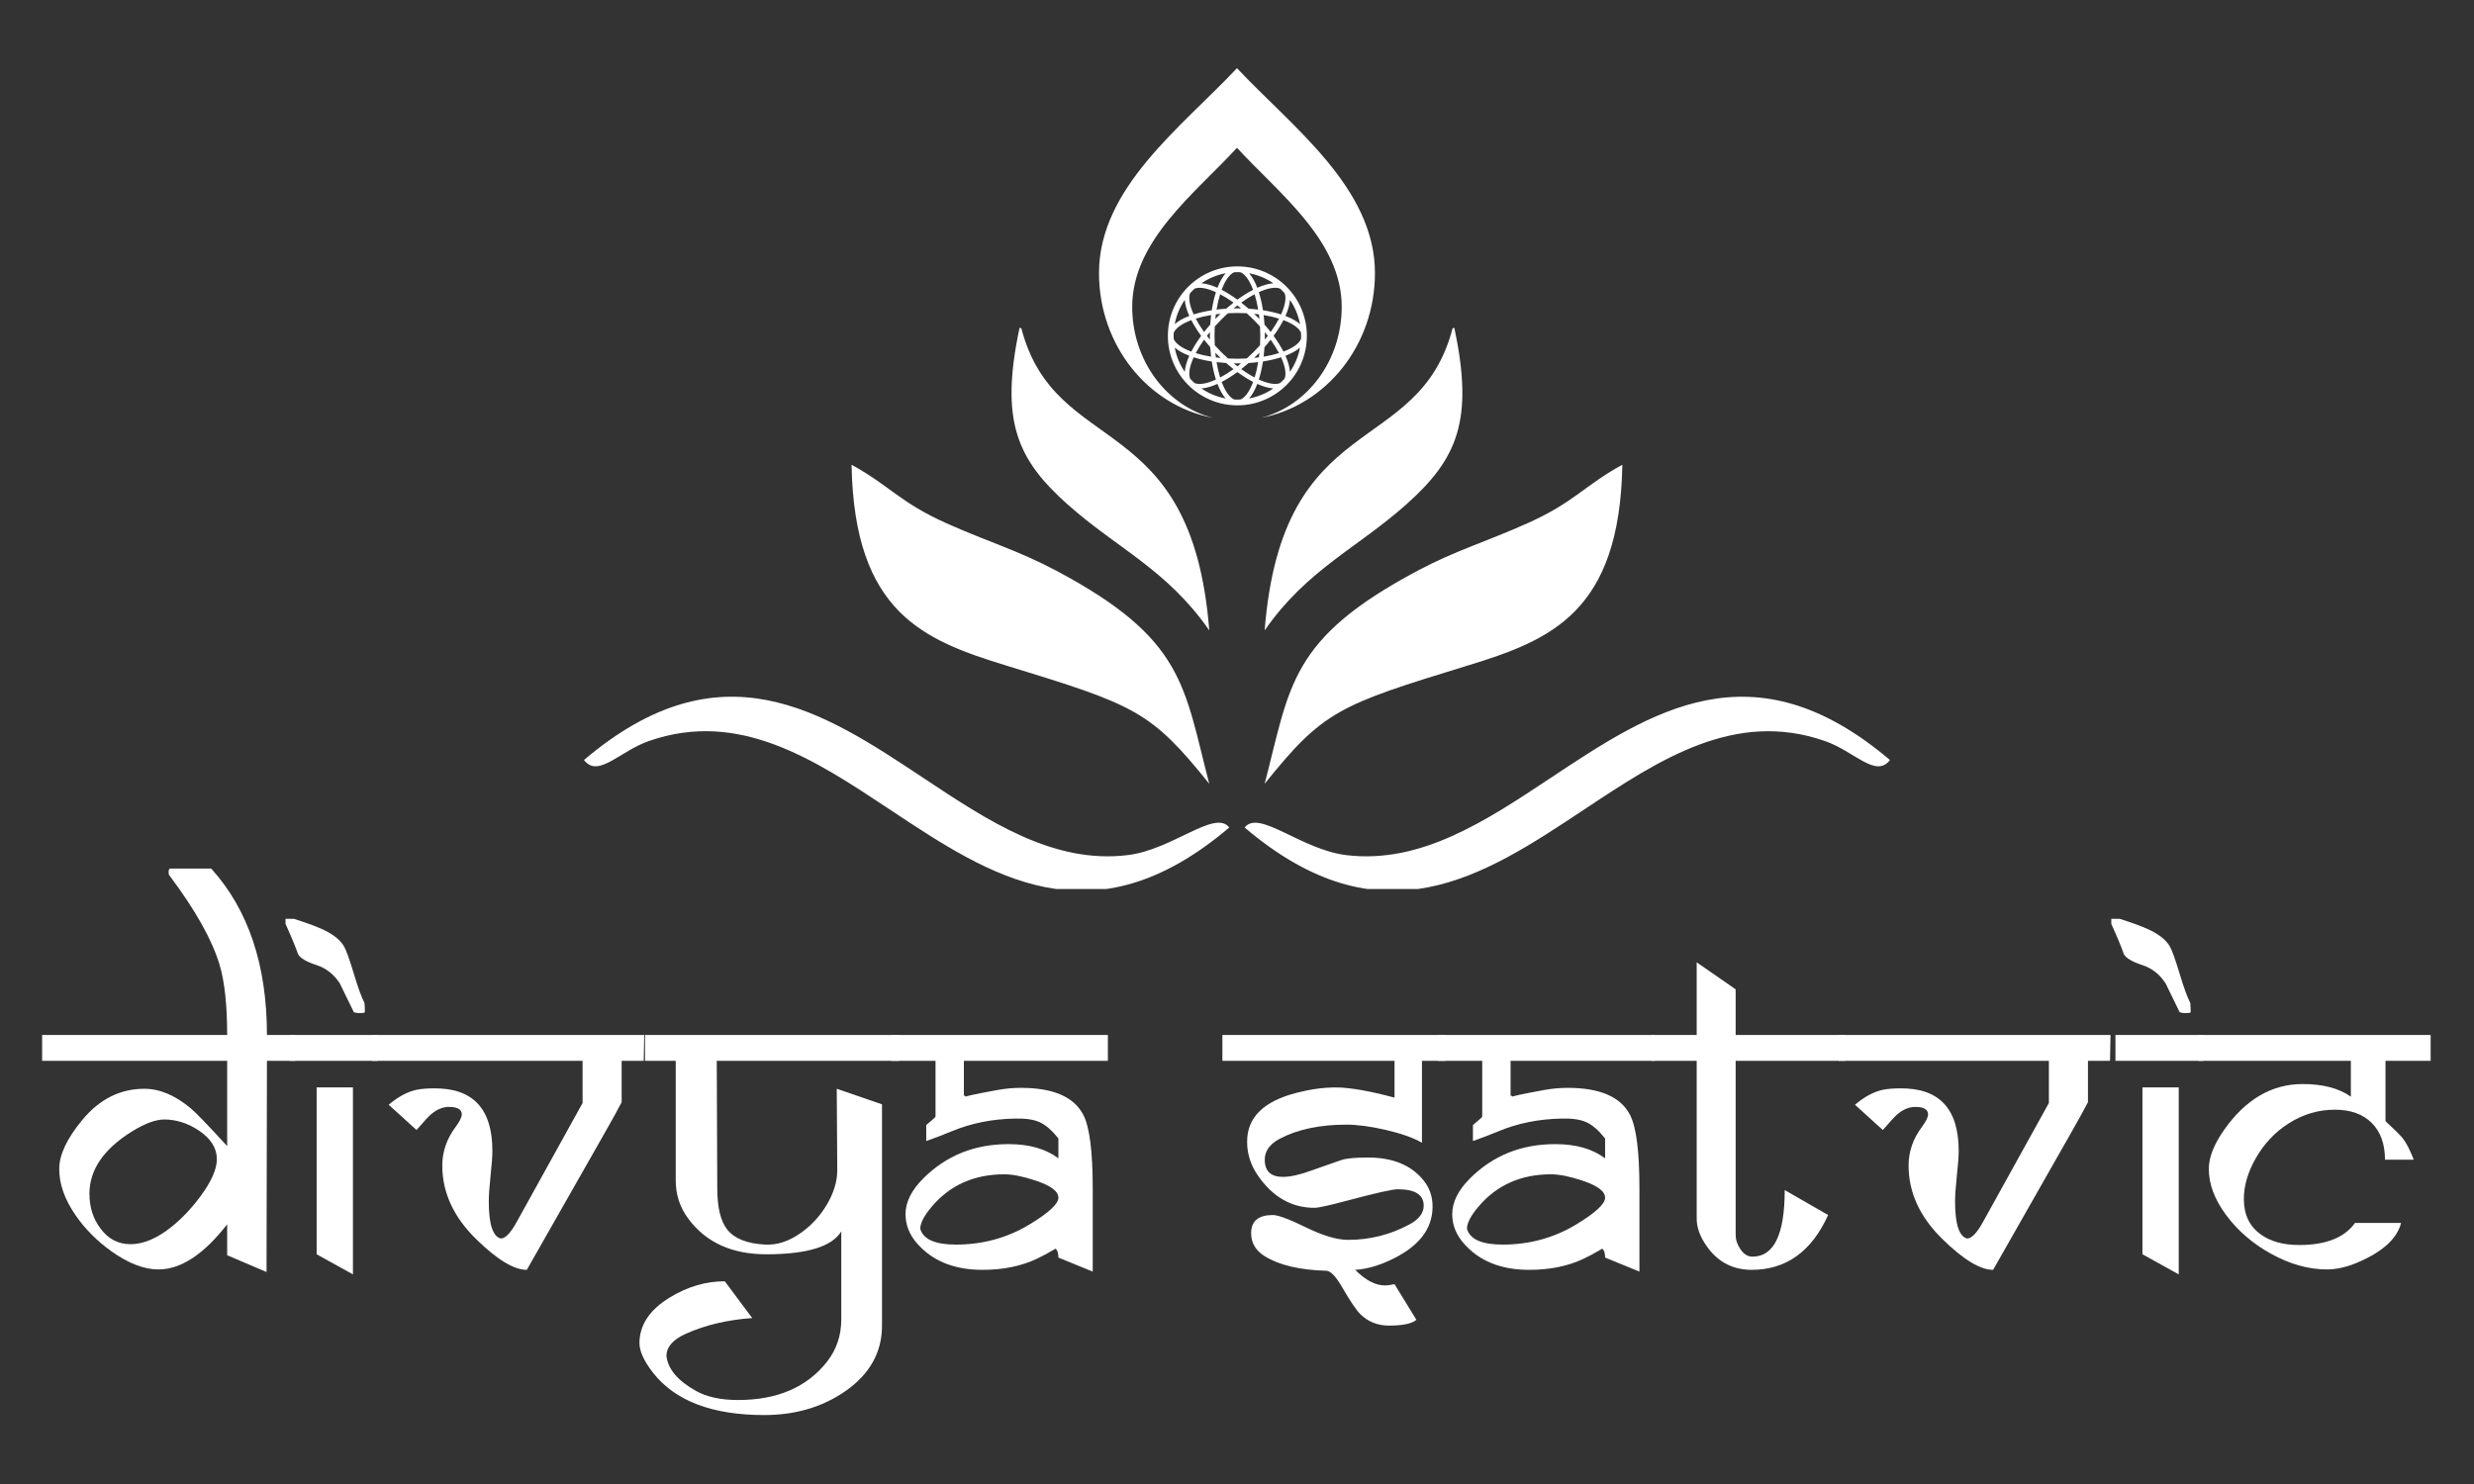 <svg xmlns="http://www.w3.org/2000/svg" xmlns:xlink="http://www.w3.org/1999/xlink" width="500" zoomAndPan="magnify" viewBox="0 0 375 225" height="300" preserveAspectRatio="xMidYMid meet" version="1.0"><rect x="0" y="0" width="375" height="225" fill="#333333" stroke="none"/><defs><g/><clipPath id="2e590b333b"><path d="M 88.52 10.293 L 286.52 10.293 L 286.52 134.793 L 88.52 134.793 Z M 88.52 10.293 " clip-rule="nonzero"/></clipPath><clipPath id="9cc8c4710e"><path d="M 276.586 112.34 C 262.922 107.598 251.52 115.168 240.113 122.742 C 224.777 132.926 209.441 143.109 188.66 125.469 C 190.816 122.664 197.207 128.816 204.043 129.648 C 215.336 131.027 225.176 124.496 235.02 117.961 C 250.352 107.777 265.688 97.594 286.473 115.234 C 284.316 118.035 281.117 113.914 276.586 112.34 Z M 184.211 53.469 C 184.34 53.605 184.473 53.738 184.609 53.871 C 184.742 54.008 184.875 54.141 185.012 54.27 C 184.77 54.246 184.531 54.215 184.297 54.188 C 184.266 53.953 184.238 53.715 184.215 53.469 Z M 183.438 52.629 C 183.473 53.125 183.516 53.609 183.574 54.078 C 182.727 53.941 181.945 53.758 181.242 53.539 C 181.586 52.891 182.012 52.207 182.508 51.508 C 182.801 51.883 183.109 52.254 183.438 52.629 Z M 182.066 50.922 C 181.469 51.742 180.969 52.547 180.574 53.309 L 180.539 53.297 C 179.16 52.773 178.211 52.113 177.91 51.402 C 177.902 51.242 177.898 51.086 177.898 50.922 C 177.898 50.766 177.902 50.605 177.91 50.449 C 178.207 49.734 179.16 49.074 180.539 48.551 L 180.574 48.539 C 180.969 49.301 181.469 50.105 182.066 50.926 Z M 180.109 43.473 C 178.203 45.379 177.023 48.012 177.023 50.922 C 177.023 53.832 178.199 56.465 180.109 58.371 C 182.012 60.277 184.648 61.457 187.559 61.457 C 190.465 61.457 193.098 60.277 195.008 58.371 C 196.91 56.469 198.09 53.832 198.09 50.922 C 198.09 48.016 196.91 45.383 195.008 43.473 C 193.102 41.57 190.469 40.391 187.559 40.391 C 184.648 40.391 182.016 41.57 180.109 43.473 Z M 186.137 54.352 C 185.789 54.043 185.445 53.715 185.105 53.375 C 184.766 53.035 184.438 52.688 184.129 52.344 C 184.102 51.879 184.09 51.406 184.09 50.922 C 184.09 50.438 184.102 49.965 184.129 49.5 C 184.438 49.156 184.762 48.812 185.105 48.469 C 185.445 48.129 185.789 47.801 186.137 47.492 C 186.602 47.465 187.074 47.453 187.559 47.453 C 188.039 47.453 188.512 47.469 188.977 47.492 C 189.324 47.801 189.668 48.129 190.008 48.469 C 190.352 48.809 190.676 49.156 190.988 49.5 C 191.012 49.965 191.027 50.438 191.027 50.922 C 191.027 51.406 191.012 51.879 190.988 52.344 C 190.676 52.688 190.352 53.031 190.008 53.375 C 189.668 53.715 189.324 54.043 188.977 54.352 C 188.516 54.379 188.039 54.391 187.559 54.391 C 187.074 54.391 186.598 54.375 186.137 54.352 Z M 190.898 48.379 C 190.77 48.242 190.637 48.105 190.504 47.977 C 190.371 47.84 190.234 47.711 190.102 47.578 C 190.344 47.605 190.582 47.633 190.816 47.66 C 190.848 47.895 190.875 48.133 190.898 48.379 Z M 194.18 47.672 C 193.363 47.41 192.441 47.195 191.438 47.039 C 191.281 46.039 191.066 45.113 190.805 44.297 L 190.84 44.281 C 192.184 43.676 193.324 43.469 194.039 43.762 C 194.156 43.871 194.273 43.98 194.383 44.094 C 194.496 44.203 194.605 44.32 194.711 44.438 C 195.008 45.152 194.801 46.289 194.191 47.637 L 194.18 47.668 Z M 185.852 46.805 C 185.355 46.836 184.871 46.883 184.402 46.941 C 184.543 46.094 184.723 45.312 184.941 44.609 C 185.594 44.949 186.277 45.375 186.973 45.875 C 186.598 46.168 186.227 46.477 185.852 46.805 Z M 187.559 45.434 C 186.738 44.836 185.934 44.332 185.172 43.941 L 185.184 43.906 C 185.707 42.523 186.367 41.574 187.078 41.277 C 187.238 41.27 187.395 41.266 187.555 41.266 C 187.715 41.266 187.875 41.27 188.031 41.277 C 188.746 41.574 189.402 42.523 189.926 43.906 L 189.938 43.941 C 189.176 44.332 188.371 44.836 187.555 45.434 Z M 183.441 49.219 C 183.113 49.59 182.801 49.965 182.512 50.34 C 182.012 49.641 181.586 48.957 181.246 48.309 C 181.945 48.09 182.73 47.906 183.574 47.77 C 183.52 48.238 183.473 48.723 183.441 49.219 Z M 183.676 47.043 C 182.676 47.199 181.75 47.41 180.934 47.672 L 180.918 47.641 C 180.312 46.293 180.105 45.156 180.398 44.441 C 180.508 44.324 180.617 44.207 180.73 44.094 C 180.84 43.984 180.957 43.875 181.074 43.766 C 181.789 43.473 182.926 43.676 184.273 44.285 L 184.305 44.301 C 184.043 45.117 183.832 46.039 183.676 47.043 Z M 184.402 54.906 C 184.871 54.961 185.355 55.008 185.852 55.039 C 186.227 55.367 186.602 55.68 186.973 55.969 C 186.277 56.469 185.594 56.895 184.945 57.234 C 184.727 56.531 184.543 55.75 184.402 54.902 Z M 183.676 54.805 C 183.832 55.805 184.043 56.73 184.305 57.547 L 184.273 57.562 C 182.926 58.168 181.789 58.375 181.074 58.082 C 180.957 57.977 180.84 57.867 180.73 57.754 C 180.617 57.641 180.508 57.527 180.398 57.41 C 180.105 56.695 180.312 55.555 180.918 54.207 L 180.934 54.176 C 181.75 54.438 182.676 54.652 183.676 54.809 Z M 187.559 56.41 C 188.375 57.012 189.18 57.512 189.941 57.906 L 189.93 57.938 C 189.406 59.32 188.75 60.27 188.035 60.57 C 187.879 60.578 187.719 60.582 187.559 60.582 C 187.398 60.582 187.238 60.578 187.082 60.57 C 186.371 60.273 185.711 59.32 185.188 57.938 L 185.176 57.906 C 185.938 57.512 186.742 57.012 187.562 56.41 Z M 186.992 55.086 C 187.18 55.09 187.367 55.094 187.559 55.094 C 187.746 55.094 187.934 55.094 188.121 55.086 C 187.934 55.242 187.746 55.391 187.559 55.535 C 187.371 55.391 187.18 55.242 186.992 55.086 Z M 188.141 55.969 C 188.512 55.676 188.887 55.367 189.262 55.039 C 189.758 55.008 190.242 54.961 190.711 54.902 C 190.574 55.75 190.391 56.531 190.172 57.234 C 189.52 56.895 188.84 56.469 188.145 55.969 Z M 190.805 57.547 C 191.066 56.73 191.281 55.805 191.438 54.805 C 192.438 54.648 193.363 54.434 194.18 54.172 L 194.195 54.203 C 194.801 55.551 195.008 56.691 194.715 57.406 C 194.605 57.523 194.5 57.637 194.387 57.75 C 194.273 57.863 194.156 57.973 194.039 58.078 C 193.324 58.371 192.188 58.168 190.84 57.559 L 190.809 57.543 Z M 191.727 50.922 C 191.727 50.734 191.723 50.543 191.719 50.355 C 191.875 50.543 192.023 50.734 192.168 50.922 C 192.023 51.109 191.875 51.297 191.719 51.488 C 191.723 51.301 191.727 51.113 191.727 50.922 Z M 192.602 50.34 C 192.312 49.965 192 49.594 191.672 49.219 C 191.641 48.723 191.594 48.238 191.539 47.77 C 192.383 47.906 193.168 48.09 193.867 48.309 C 193.527 48.957 193.102 49.641 192.602 50.34 Z M 193.047 50.922 C 193.645 50.102 194.145 49.297 194.539 48.535 L 194.57 48.547 C 195.953 49.07 196.902 49.73 197.203 50.445 C 197.211 50.602 197.215 50.762 197.215 50.922 C 197.215 51.078 197.211 51.238 197.203 51.398 C 196.902 52.109 195.953 52.77 194.57 53.293 L 194.539 53.305 C 194.145 52.543 193.645 51.738 193.047 50.922 Z M 191.539 54.078 C 191.594 53.609 191.641 53.121 191.672 52.629 C 192 52.254 192.312 51.883 192.602 51.508 C 193.102 52.203 193.523 52.887 193.867 53.535 C 193.168 53.754 192.383 53.938 191.539 54.078 Z M 183.387 50.922 C 183.387 51.113 183.387 51.301 183.391 51.488 C 183.238 51.297 183.086 51.109 182.941 50.922 C 183.086 50.734 183.238 50.547 183.391 50.355 C 183.387 50.543 183.387 50.734 183.387 50.922 Z M 184.605 47.973 C 184.473 48.105 184.34 48.242 184.211 48.375 C 184.234 48.133 184.262 47.895 184.293 47.66 C 184.527 47.629 184.77 47.602 185.008 47.578 C 184.875 47.707 184.738 47.84 184.605 47.973 Z M 190.102 54.266 C 190.234 54.137 190.371 54.004 190.504 53.867 C 190.637 53.734 190.77 53.602 190.898 53.465 C 190.875 53.711 190.848 53.949 190.816 54.184 C 190.582 54.215 190.344 54.242 190.102 54.266 Z M 190.711 46.941 C 190.242 46.883 189.758 46.836 189.258 46.805 C 188.887 46.477 188.512 46.168 188.141 45.875 C 188.836 45.375 189.52 44.953 190.168 44.609 C 190.387 45.312 190.57 46.094 190.707 46.941 Z M 187.555 46.754 C 187.367 46.754 187.18 46.754 186.992 46.758 C 187.18 46.605 187.367 46.457 187.555 46.312 C 187.742 46.457 187.93 46.605 188.121 46.758 C 187.934 46.754 187.746 46.754 187.555 46.754 Z M 178.062 52.703 C 178.602 53.172 179.352 53.59 180.27 53.941 C 179.867 54.832 179.633 55.66 179.586 56.375 C 178.84 55.289 178.312 54.043 178.062 52.703 Z M 180.27 47.902 C 179.355 48.25 178.602 48.668 178.062 49.141 C 178.312 47.797 178.84 46.555 179.586 45.469 C 179.633 46.184 179.867 47.012 180.27 47.902 Z M 190.574 58.207 C 191.469 58.609 192.293 58.844 193.008 58.895 C 191.922 59.637 190.68 60.164 189.336 60.414 C 189.809 59.875 190.227 59.121 190.574 58.207 Z M 184.539 58.207 C 184.887 59.121 185.305 59.875 185.777 60.414 C 184.434 60.164 183.188 59.637 182.105 58.895 C 182.82 58.844 183.645 58.609 184.539 58.207 Z M 184.539 43.633 C 183.645 43.234 182.82 43 182.105 42.949 C 183.188 42.207 184.434 41.68 185.777 41.43 C 185.305 41.969 184.887 42.719 184.539 43.633 Z M 190.574 43.633 C 190.227 42.719 189.809 41.969 189.336 41.43 C 190.68 41.68 191.922 42.207 193.008 42.949 C 192.293 43 191.469 43.234 190.574 43.633 Z M 194.844 47.902 C 195.246 47.012 195.48 46.184 195.527 45.469 C 196.27 46.555 196.801 47.797 197.051 49.141 C 196.508 48.668 195.758 48.25 194.844 47.902 Z M 194.844 53.941 C 195.758 53.59 196.508 53.172 197.051 52.703 C 196.801 54.043 196.27 55.289 195.527 56.375 C 195.48 55.66 195.246 54.832 194.844 53.941 Z M 183.848 63.352 C 176.836 61.559 171.617 54.699 171.617 46.516 C 171.617 36.465 181.18 29.289 187.496 22.406 C 193.809 29.289 203.371 36.465 203.371 46.516 C 203.371 54.699 198.152 61.555 191.145 63.352 C 200.957 61.516 208.41 52.387 208.41 41.402 C 208.41 28.453 195.816 19.203 187.496 10.336 C 179.176 19.203 166.582 28.453 166.582 41.402 C 166.582 52.387 174.039 61.516 183.852 63.352 Z M 220.184 49.754 C 214.984 69.691 194.363 61.715 191.691 95.578 C 198.094 86.352 205.695 83.133 213.16 76.48 C 220.93 69.562 223.41 63.715 220.449 49.719 Z M 214.895 86.52 C 195.402 96.871 195.57 103.992 191.691 118.836 C 200.59 107.77 202.863 106.914 222.461 100.91 C 234.969 97.074 245.512 92.906 245.91 70.465 C 240.148 73.613 238.621 76.168 231.504 79.344 C 225.105 82.203 220.672 83.449 214.895 86.52 Z M 154.805 49.754 C 160 69.691 180.625 61.715 183.297 95.578 C 176.895 86.352 169.293 83.133 161.824 76.48 C 154.055 69.562 151.578 63.715 154.535 49.719 Z M 160.094 86.52 C 179.582 96.871 179.418 103.992 183.297 118.836 C 174.398 107.77 172.121 106.914 152.527 100.91 C 140.02 97.074 129.473 92.906 129.078 70.465 C 134.836 73.613 136.367 76.168 143.48 79.344 C 149.879 82.203 154.312 83.449 160.094 86.52 Z M 98.402 112.336 C 112.066 107.594 123.469 115.168 134.875 122.738 C 150.211 132.922 165.547 143.105 186.328 125.465 C 184.168 122.66 177.781 128.812 170.941 129.648 C 159.652 131.027 149.809 124.492 139.969 117.957 C 124.633 107.773 109.301 97.59 88.516 115.23 C 90.672 118.031 93.867 113.91 98.402 112.336 Z M 98.402 112.336 " clip-rule="evenodd"/></clipPath></defs><g clip-path="url(#2e590b333b)"><g clip-path="url(#9cc8c4710e)"><path fill="#ffffff" d="M 88.52 10.336 L 88.52 134.793 L 286.473 134.793 L 286.473 10.336 Z M 88.52 10.336 " fill-opacity="1" fill-rule="nonzero"/></g></g><g fill="#ffffff" fill-opacity="1"><g transform="translate(7.041, 192.468)"><g><path d="M 37.719 -31.625 L 33.422 -31.625 L 33.359 0.391 L 27.391 -2.156 L 27.391 -6.844 C 23.848 -2.281 20.375 0 16.969 0 C 14.812 0 12.453 -0.906 9.891 -2.719 C 7.711 -4.27 5.898 -6.082 4.453 -8.156 C 2.754 -10.602 1.914 -12.984 1.938 -15.297 C 1.957 -17.422 3.125 -19.879 5.438 -22.672 C 8.039 -25.816 11.176 -27.391 14.844 -27.391 C 17.176 -27.391 19.523 -26.395 21.891 -24.406 C 22.609 -23.82 24.441 -21.922 27.391 -18.703 L 27.391 -31.625 L -0.656 -31.625 L -0.656 -35.547 L 27.391 -35.547 C 27.391 -40.078 27.008 -43.617 26.25 -46.172 C 25.113 -49.973 22.578 -54.492 18.641 -59.734 C 18.555 -59.773 18.516 -59.953 18.516 -60.266 C 18.516 -60.523 18.578 -60.695 18.703 -60.781 L 24.969 -60.781 C 30.602 -54.562 33.422 -46.148 33.422 -35.547 L 37.719 -35.547 Z M 25.828 -16.719 C 25.828 -18.414 24.895 -19.879 23.031 -21.109 C 21.375 -22.191 19.648 -22.734 17.859 -22.734 C 16.547 -22.734 14.906 -22.125 12.938 -20.906 C 8.656 -18.238 6.516 -15.094 6.516 -11.469 C 6.516 -9.477 7.051 -7.754 8.125 -6.297 C 9.301 -4.648 10.844 -3.828 12.75 -3.828 C 14.719 -3.828 16.812 -4.723 19.031 -6.516 C 20.582 -7.766 22.023 -9.297 23.359 -11.109 C 25.004 -13.336 25.828 -15.207 25.828 -16.719 Z M 25.828 -16.719 "/></g></g></g><g fill="#ffffff" fill-opacity="1"><g transform="translate(44.231, 192.468)"><g><path d="M 11.078 -39 C 10.984 -38.906 10.734 -38.859 10.328 -38.859 C 9.973 -38.859 9.664 -38.906 9.406 -39 L 7.281 -43.359 C 6.406 -44.734 5.219 -45.664 3.719 -46.156 C 2.219 -46.645 1.297 -47.188 0.953 -47.781 C 0.617 -48.781 -0.016 -50.316 -0.953 -52.391 L -0.953 -53.156 L 0.328 -53.156 C 2.004 -52.625 3.367 -52.129 4.422 -51.672 C 6.148 -50.91 7.305 -50.023 7.891 -49.016 C 8.223 -48.473 8.727 -47.078 9.406 -44.828 C 10.039 -42.711 10.578 -41.238 11.016 -40.406 C 11.055 -40.008 11.078 -39.539 11.078 -39 Z M 13.016 -31.625 L -0.328 -31.625 L -0.328 -35.547 L 13.016 -35.547 Z M 9.266 0.75 L 3.766 -2.297 L 3.766 -27.594 L 9.266 -27.594 Z M 9.266 0.75 "/></g></g></g><g fill="#ffffff" fill-opacity="1"><g transform="translate(56.978, 192.468)"><g><path d="M 40.672 -35.547 L 40.594 -31.625 L 37.25 -31.625 L 37.25 -25.359 C 36.863 -24.578 35.945 -22.914 34.5 -20.375 L 22.875 0.062 C 20.926 0.062 18.379 -1.477 15.234 -4.562 C 11.785 -7.914 10.062 -11.648 10.062 -15.766 C 10.062 -17.859 10.738 -19.812 12.094 -21.625 C 12.707 -22.457 13.016 -23.082 13.016 -23.5 C 13.016 -24.258 12.367 -24.641 11.078 -24.641 C 10.117 -24.641 9.191 -24.25 8.297 -23.469 C 7.961 -23.176 7.25 -22.398 6.156 -21.141 L 1.938 -24.969 C 3.375 -26.188 4.781 -26.941 6.156 -27.234 C 6.832 -27.379 7.707 -27.453 8.781 -27.453 C 14.695 -27.523 17.656 -24.367 17.656 -17.984 C 17.656 -17.141 17.562 -15.863 17.375 -14.156 C 17.195 -12.445 17.109 -11.172 17.109 -10.328 C 17.109 -6.867 17.719 -4.988 18.938 -4.688 C 19.613 -4.688 20.41 -5.516 21.328 -7.172 L 31.328 -25.234 L 31.328 -31.625 L -0.531 -31.625 L -0.531 -35.547 Z M 40.672 -35.547 "/></g></g></g><g fill="#ffffff" fill-opacity="1"><g transform="translate(98.722, 192.468)"><g><path d="M 37.656 -35.547 L 37.578 -31.625 L 9.922 -31.625 L 10 -12.281 C 10 -9.445 10.488 -7.383 11.469 -6.094 C 12.582 -4.676 14.523 -3.898 17.297 -3.766 C 19.066 -3.68 20.836 -4.258 22.609 -5.5 C 24.18 -6.594 25.484 -7.984 26.516 -9.672 C 27.629 -11.504 28.188 -13.297 28.188 -15.047 L 28.109 -27.391 L 34.969 -25.031 L 34.969 8.516 C 34.969 12.598 33.086 15.93 29.328 18.516 C 25.859 20.891 21.785 22.078 17.109 22.078 C 9.203 22.078 3.578 19.926 0.234 15.625 C -1.117 13.883 -1.797 12.391 -1.797 11.141 C -1.773 8.41 -0.25 6.117 2.781 4.266 C 5.469 2.617 8.254 1.797 11.141 1.797 L 15.297 7.375 C 11.547 7.633 8.18 8.43 5.203 9.766 C 3.266 10.641 2.297 11.766 2.297 13.141 C 2.535 15.129 4.031 16.891 6.781 18.422 C 8.414 19.336 10.535 19.797 13.141 19.797 C 19.098 19.797 23.598 17.859 26.641 13.984 C 28.078 12.148 28.797 10.008 28.797 7.562 L 28.797 -5.766 C 27.379 -3.453 23.594 -2.297 17.438 -2.297 C 12.258 -2.297 8.336 -4.066 5.672 -7.609 C 4.359 -9.328 3.703 -11.289 3.703 -13.5 L 3.703 -31.625 L -0.953 -31.625 L -0.953 -35.547 Z M 37.656 -35.547 "/></g></g></g><g fill="#ffffff" fill-opacity="1"><g transform="translate(135.913, 192.468)"><g><path d="M 32.016 -31.625 L 10.188 -31.625 L 10.188 -26.375 C 10.281 -26.375 10.367 -26.328 10.453 -26.234 C 10.535 -26.148 10.613 -26.109 10.688 -26.109 C 10.508 -26.109 10.41 -26.125 10.391 -26.156 C 10.391 -26.258 12.016 -26.609 15.266 -27.203 C 16.473 -27.422 17.664 -27.531 18.844 -27.531 C 23.758 -27.531 26.914 -26.148 28.312 -23.391 C 29.25 -21.555 29.719 -17.852 29.719 -12.281 L 29.719 0.328 C 29.258 0.148 27.523 -0.555 24.516 -1.797 C 24.516 -2.492 24.367 -2.941 24.078 -3.141 C 22.922 -2.461 21.973 -1.953 21.234 -1.609 C 18.867 -0.492 16.129 0.062 13.016 0.062 C 8.703 0.062 5.379 -1.289 3.047 -4 C 1.91 -5.312 1.344 -6.773 1.344 -8.391 C 1.344 -10.203 2.238 -12.004 4.031 -13.797 C 7.5 -17.266 11.812 -19 16.969 -19 C 20.094 -19 22.609 -18.281 24.516 -16.844 L 24.516 -19.859 C 23.547 -21.078 22.609 -21.895 21.703 -22.312 C 20.797 -22.727 19.555 -22.914 17.984 -22.875 C 14.473 -22.812 11.254 -22.164 8.328 -20.938 C 7.016 -20.395 5.734 -19.906 4.484 -19.469 L 4.484 -21.891 C 4.773 -22.129 5.191 -22.488 5.734 -22.969 C 5.816 -23.082 5.867 -23.148 5.891 -23.172 L 5.891 -31.625 L -0.812 -31.625 L -0.812 -35.547 L 32.016 -35.547 Z M 24.516 -10.875 C 24.516 -11.844 23.363 -12.707 21.062 -13.469 C 19.164 -14.102 17.582 -14.422 16.312 -14.422 C 11.707 -14.422 8.02 -12.758 5.25 -9.438 C 4.133 -8.102 3.578 -7.008 3.578 -6.156 C 4.035 -4.562 5.836 -3.766 8.984 -3.766 C 13.047 -3.766 16.758 -4.781 20.125 -6.812 C 23.051 -8.582 24.516 -9.938 24.516 -10.875 Z M 24.516 -10.875 "/></g></g></g><g fill="#ffffff" fill-opacity="1"><g transform="translate(167.795, 192.468)"><g/></g></g><g fill="#ffffff" fill-opacity="1"><g transform="translate(185.816, 192.468)"><g><path d="M 33.297 -31.625 L 29.719 -31.625 L 29.719 -19.203 C 28.426 -19.961 26.57 -20.617 24.156 -21.172 C 21.883 -21.691 19.914 -21.953 18.25 -21.953 C 14.25 -21.953 10.895 -21.242 8.188 -19.828 C 6.656 -19.016 5.891 -17.953 5.891 -16.641 C 5.891 -14.898 6.812 -14.031 8.656 -14.031 C 9.77 -14.031 11.223 -14.359 13.016 -15.016 C 14.172 -15.422 15.656 -15.941 17.469 -16.578 C 18.227 -16.836 19.582 -16.969 21.531 -16.969 C 25.312 -16.969 28.129 -15.801 29.984 -13.469 C 30.879 -12.352 31.328 -11.039 31.328 -9.531 C 31.328 -6.062 29.141 -3.332 24.766 -1.344 C 22.953 -0.508 21.227 -0.039 19.594 0.062 C 21.164 1.633 22.66 2.422 24.078 2.422 C 24.535 2.422 25.031 2.359 25.562 2.234 L 28.875 7.641 C 28.195 8.223 26.805 8.516 24.703 8.516 C 23.004 8.516 21.562 7.938 20.375 6.781 C 19.75 6.145 18.852 4.82 17.688 2.812 C 16.707 1.094 15.891 0.223 15.234 0.203 C 11.191 0.086 8.078 -0.645 5.891 -2 C 4.516 -2.852 3.828 -4.02 3.828 -5.5 C 3.828 -7.332 4.922 -8.25 7.109 -8.25 C 7.922 -8.25 9.609 -7.617 12.172 -6.359 C 14.742 -5.109 16.859 -4.484 18.516 -4.484 C 21.836 -4.484 24.953 -5.27 27.859 -6.844 C 29.273 -7.613 29.984 -8.555 29.984 -9.672 C 29.984 -11.328 28.672 -12.156 26.047 -12.156 C 25.242 -12.156 22.633 -11.566 18.219 -10.391 C 15.613 -9.691 14.02 -9.344 13.438 -9.344 C 9.957 -9.344 7.094 -10.977 4.844 -14.25 C 3.758 -15.82 3.219 -17.516 3.219 -19.328 C 3.188 -23.023 5.707 -25.516 10.781 -26.797 C 12.852 -27.328 14.805 -27.594 16.641 -27.594 C 18.742 -27.594 21.719 -27.078 25.562 -26.047 L 25.562 -31.625 L -0.531 -31.625 L -0.531 -35.547 L 33.297 -35.547 Z M 33.297 -31.625 "/></g></g></g><g fill="#ffffff" fill-opacity="1"><g transform="translate(218.78, 192.468)"><g><path d="M 32.016 -31.625 L 10.188 -31.625 L 10.188 -26.375 C 10.281 -26.375 10.367 -26.328 10.453 -26.234 C 10.535 -26.148 10.613 -26.109 10.688 -26.109 C 10.508 -26.109 10.41 -26.125 10.391 -26.156 C 10.391 -26.258 12.016 -26.609 15.266 -27.203 C 16.473 -27.422 17.664 -27.531 18.844 -27.531 C 23.758 -27.531 26.914 -26.148 28.312 -23.391 C 29.25 -21.555 29.719 -17.852 29.719 -12.281 L 29.719 0.328 C 29.258 0.148 27.523 -0.555 24.516 -1.797 C 24.516 -2.492 24.367 -2.941 24.078 -3.141 C 22.922 -2.461 21.973 -1.953 21.234 -1.609 C 18.867 -0.492 16.129 0.062 13.016 0.062 C 8.703 0.062 5.379 -1.289 3.047 -4 C 1.91 -5.312 1.344 -6.773 1.344 -8.391 C 1.344 -10.203 2.238 -12.004 4.031 -13.797 C 7.5 -17.266 11.812 -19 16.969 -19 C 20.094 -19 22.609 -18.281 24.516 -16.844 L 24.516 -19.859 C 23.547 -21.078 22.609 -21.895 21.703 -22.312 C 20.797 -22.727 19.555 -22.914 17.984 -22.875 C 14.473 -22.812 11.254 -22.164 8.328 -20.938 C 7.016 -20.395 5.734 -19.906 4.484 -19.469 L 4.484 -21.891 C 4.773 -22.129 5.191 -22.488 5.734 -22.969 C 5.816 -23.082 5.867 -23.148 5.891 -23.172 L 5.891 -31.625 L -0.812 -31.625 L -0.812 -35.547 L 32.016 -35.547 Z M 24.516 -10.875 C 24.516 -11.844 23.363 -12.707 21.062 -13.469 C 19.164 -14.102 17.582 -14.422 16.312 -14.422 C 11.707 -14.422 8.02 -12.758 5.25 -9.438 C 4.133 -8.102 3.578 -7.008 3.578 -6.156 C 4.035 -4.562 5.836 -3.766 8.984 -3.766 C 13.047 -3.766 16.758 -4.781 20.125 -6.812 C 23.051 -8.582 24.516 -9.938 24.516 -10.875 Z M 24.516 -10.875 "/></g></g></g><g fill="#ffffff" fill-opacity="1"><g transform="translate(250.662, 192.468)"><g><path d="M 29 -31.625 L 12.422 -31.625 L 12.422 -5.25 C 12.422 -4.5 12.66 -3.773 13.141 -3.078 C 13.641 -2.316 14.25 -1.938 14.969 -1.938 C 18.227 -1.938 19.859 -5.301 19.859 -12.031 L 26.438 -8.25 C 23.926 -2.688 20.039 0.082 14.781 0.062 C 11.719 0.039 9.336 -1.352 7.641 -4.125 C 6.891 -5.332 6.516 -6.535 6.516 -7.734 L 6.516 -31.625 L -0.328 -31.625 L -0.328 -35.547 L 6.516 -35.547 L 6.516 -46.562 L 12.422 -42.469 L 12.422 -35.547 L 29 -35.547 Z M 29 -31.625 "/></g></g></g><g fill="#ffffff" fill-opacity="1"><g transform="translate(279.234, 192.468)"><g><path d="M 40.672 -35.547 L 40.594 -31.625 L 37.25 -31.625 L 37.25 -25.359 C 36.863 -24.578 35.945 -22.914 34.5 -20.375 L 22.875 0.062 C 20.926 0.062 18.379 -1.477 15.234 -4.562 C 11.785 -7.914 10.062 -11.648 10.062 -15.766 C 10.062 -17.859 10.738 -19.812 12.094 -21.625 C 12.707 -22.457 13.016 -23.082 13.016 -23.5 C 13.016 -24.258 12.367 -24.641 11.078 -24.641 C 10.117 -24.641 9.191 -24.25 8.297 -23.469 C 7.961 -23.176 7.25 -22.398 6.156 -21.141 L 1.938 -24.969 C 3.375 -26.188 4.781 -26.941 6.156 -27.234 C 6.832 -27.379 7.707 -27.453 8.781 -27.453 C 14.695 -27.523 17.656 -24.367 17.656 -17.984 C 17.656 -17.141 17.562 -15.863 17.375 -14.156 C 17.195 -12.445 17.109 -11.172 17.109 -10.328 C 17.109 -6.867 17.719 -4.988 18.938 -4.688 C 19.613 -4.688 20.41 -5.516 21.328 -7.172 L 31.328 -25.234 L 31.328 -31.625 L -0.531 -31.625 L -0.531 -35.547 Z M 40.672 -35.547 "/></g></g></g><g fill="#ffffff" fill-opacity="1"><g transform="translate(320.979, 192.468)"><g><path d="M 11.078 -39 C 10.984 -38.906 10.734 -38.859 10.328 -38.859 C 9.973 -38.859 9.664 -38.906 9.406 -39 L 7.281 -43.359 C 6.406 -44.734 5.219 -45.664 3.719 -46.156 C 2.219 -46.645 1.297 -47.188 0.953 -47.781 C 0.617 -48.781 -0.016 -50.316 -0.953 -52.391 L -0.953 -53.156 L 0.328 -53.156 C 2.004 -52.625 3.367 -52.129 4.422 -51.672 C 6.148 -50.91 7.305 -50.023 7.891 -49.016 C 8.223 -48.473 8.727 -47.078 9.406 -44.828 C 10.039 -42.711 10.578 -41.238 11.016 -40.406 C 11.055 -40.008 11.078 -39.539 11.078 -39 Z M 13.016 -31.625 L -0.328 -31.625 L -0.328 -35.547 L 13.016 -35.547 Z M 9.266 0.75 L 3.766 -2.297 L 3.766 -27.594 L 9.266 -27.594 Z M 9.266 0.75 "/></g></g></g><g fill="#ffffff" fill-opacity="1"><g transform="translate(333.725, 192.468)"><g><path d="M 34.703 -31.625 L 27.859 -31.625 L 27.859 -22.484 C 29.297 -21.148 30.164 -20.285 30.469 -19.891 C 31.02 -19.191 31.578 -18.109 32.141 -16.641 L 27.781 -16.641 C 27.781 -19.023 27.109 -20.883 25.766 -22.219 C 24.422 -23.551 22.562 -24.219 20.188 -24.219 C 17.695 -24.219 15.367 -23.531 13.203 -22.156 C 11.129 -20.844 9.457 -19.07 8.188 -16.844 C 6.988 -14.727 6.391 -12.676 6.391 -10.688 C 6.391 -8.344 7.227 -6.562 8.906 -5.344 C 10.395 -4.25 12.352 -3.703 14.781 -3.703 C 18.82 -3.703 21.641 -4.816 23.234 -7.047 L 30.219 -7.047 C 29.625 -4.68 27.445 -2.691 23.688 -1.078 C 22.008 -0.359 20.445 0 19 0 C 16.188 0 13.348 -0.797 10.484 -2.391 C 7.754 -3.898 5.504 -5.836 3.734 -8.203 C 1.961 -10.578 1.078 -12.922 1.078 -15.234 C 1.078 -16.984 1.852 -18.961 3.406 -21.172 C 6.664 -25.797 10.629 -28.109 15.297 -28.109 C 18.379 -28.109 20.816 -27.469 22.609 -26.188 L 22.609 -31.625 L -0.531 -31.625 L -0.531 -35.547 L 34.703 -35.547 Z M 34.703 -31.625 "/></g></g></g></svg>